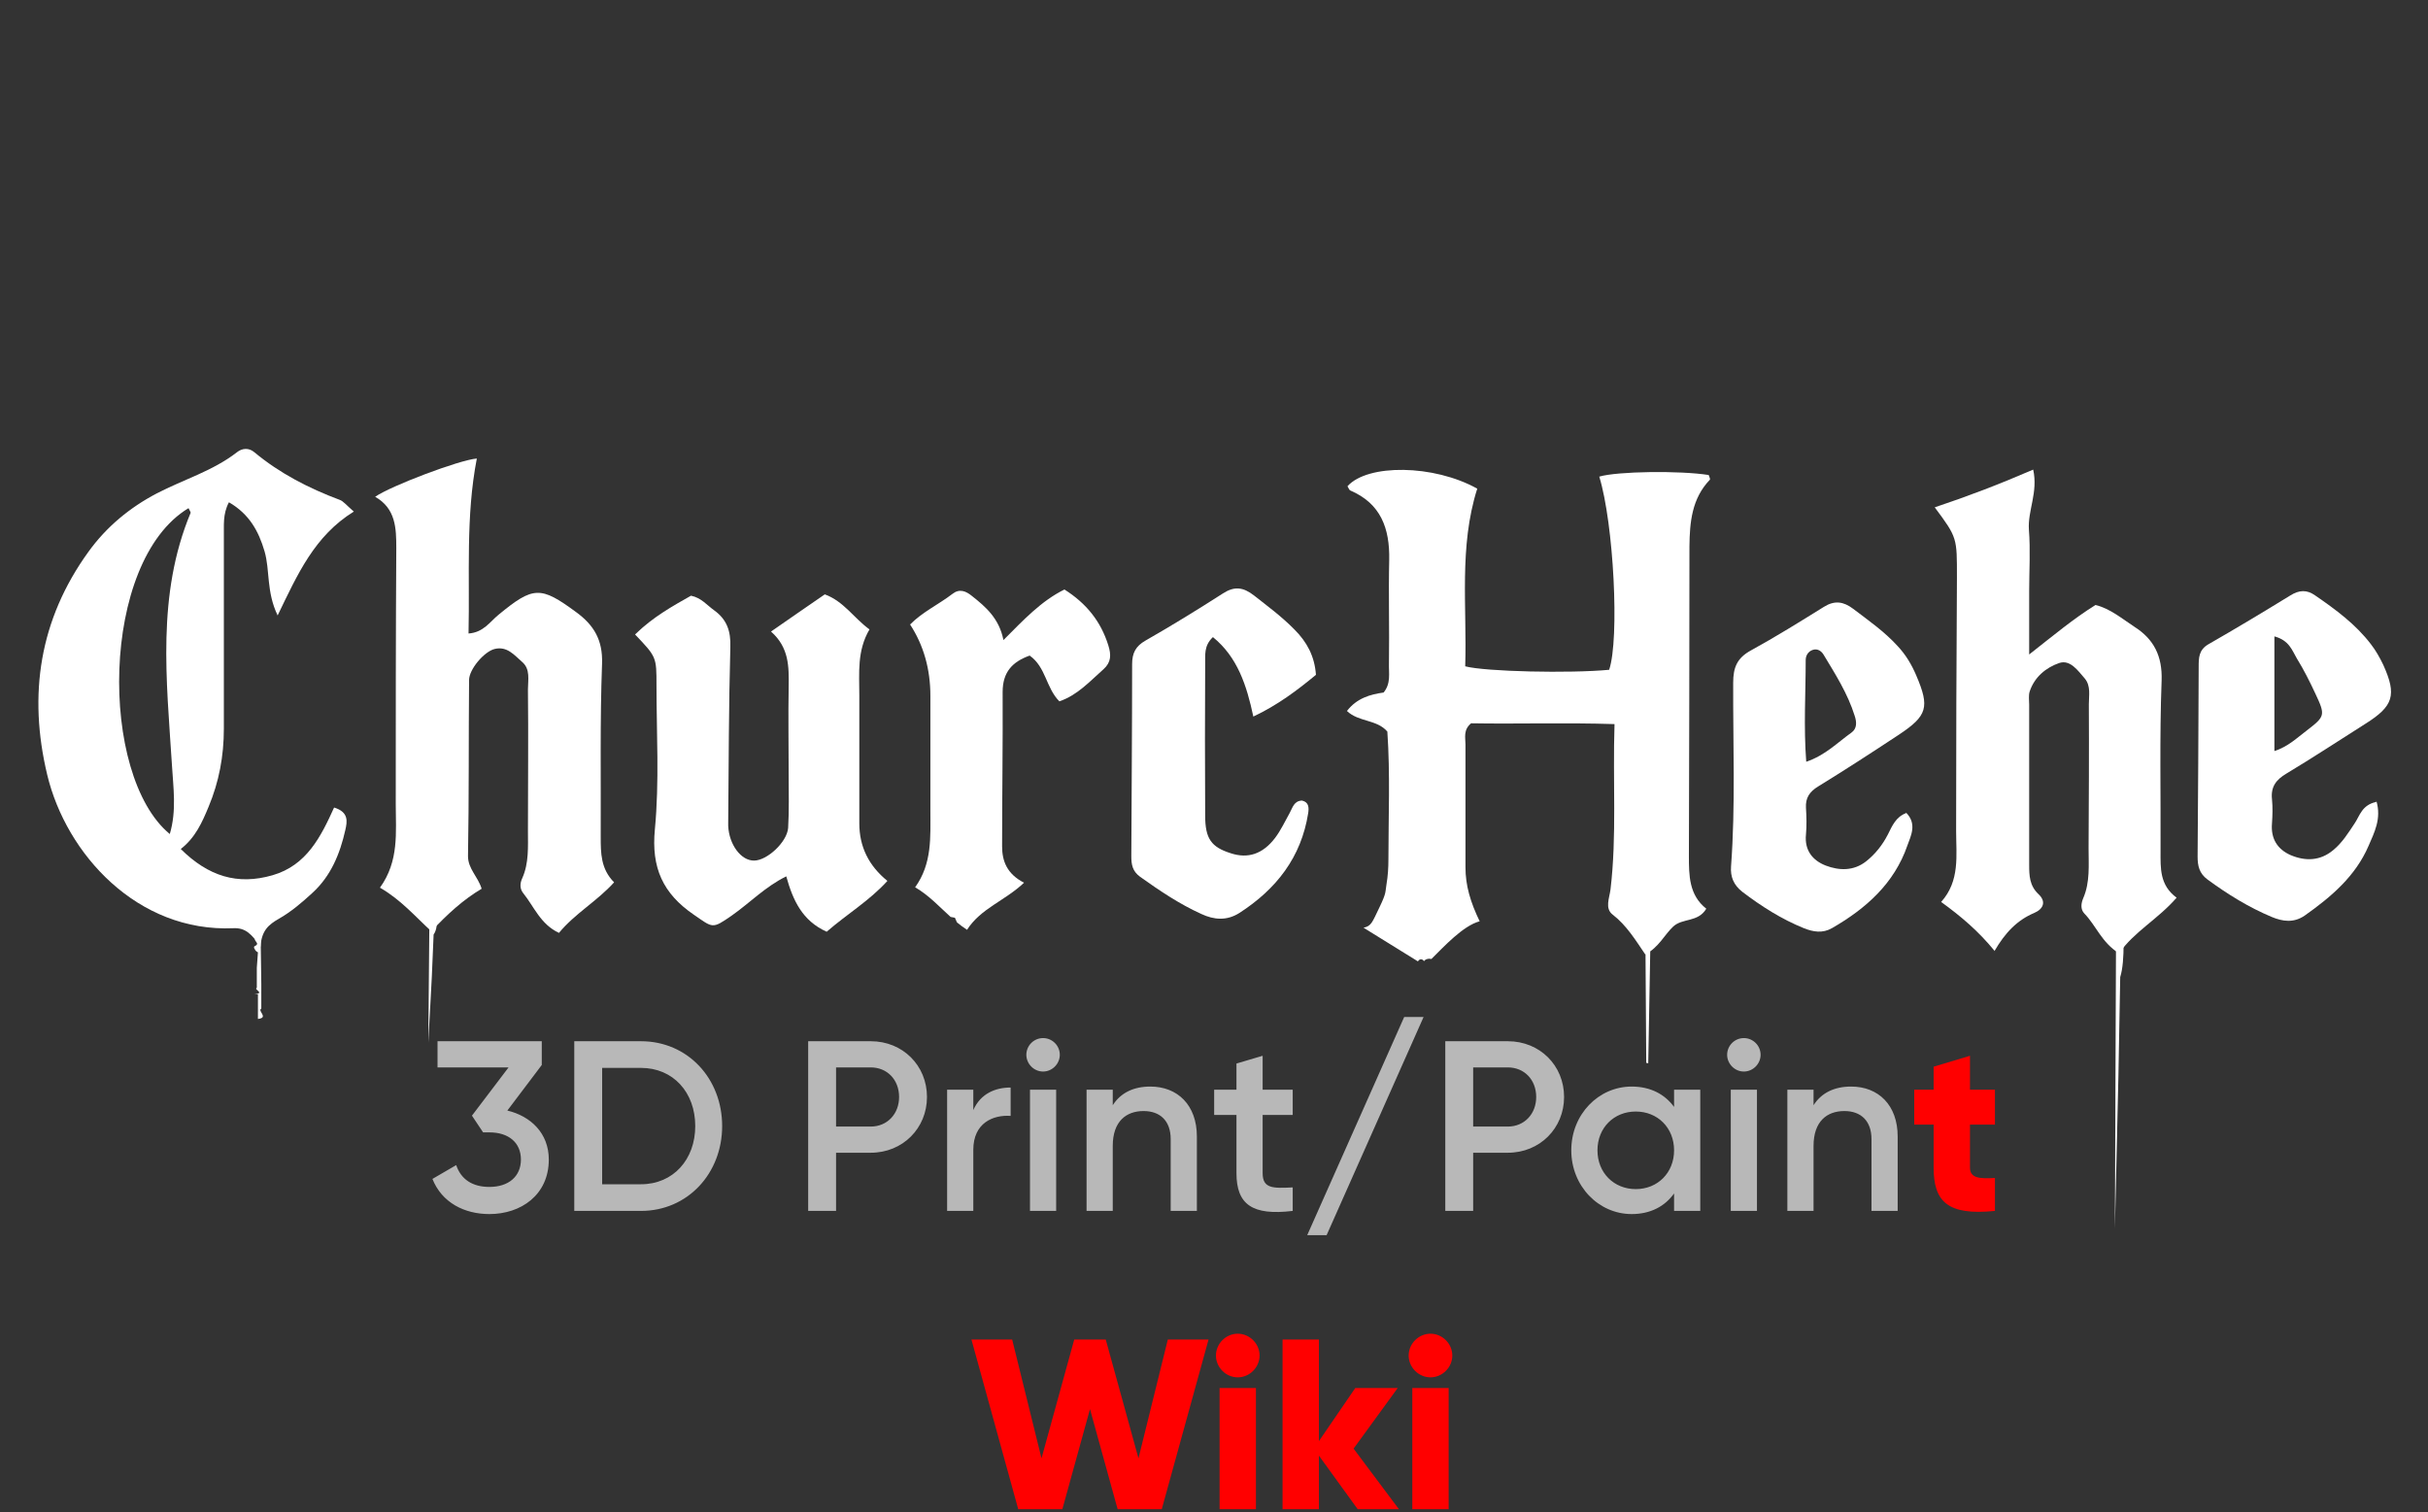 <svg width="822" height="512" viewBox="0 0 822 512" fill="none" xmlns="http://www.w3.org/2000/svg">
<rect x="0" y="0" width="822" height="512" fill="#333333" stroke="none"/>
<path d="M171.762 376.02C179.642 377.908 185.797 383.653 185.797 392.6C185.797 404.665 176.277 411.067 165.689 411.067C157.235 411.067 149.601 407.209 146.4 399.166L154.444 394.487C156.086 399.33 159.943 401.874 165.689 401.874C172.173 401.874 176.359 398.345 176.359 392.6C176.359 386.854 172.173 383.407 165.689 383.407H163.555L159.779 377.744L172.173 361.41H148.124V352.546H183.417V360.59L171.762 376.02ZM216.99 352.546C232.831 352.546 244.486 365.186 244.486 381.273C244.486 397.278 232.831 410 216.99 410H194.419V352.546H216.99ZM216.99 400.972C227.906 400.972 235.375 392.6 235.375 381.273C235.375 369.864 227.906 361.574 216.99 361.574H203.858V400.972H216.99ZM294.786 352.546C305.62 352.546 313.828 360.754 313.828 371.424C313.828 382.012 305.62 390.301 294.786 390.301H283.049V410H273.61V352.546H294.786ZM294.786 381.437C300.368 381.437 304.389 377.169 304.389 371.424C304.389 365.596 300.368 361.41 294.786 361.41H283.049V381.437H294.786ZM329.511 375.856C331.974 370.275 336.98 368.223 342.151 368.223V377.826C336.324 377.415 329.511 380.124 329.511 389.317V410H320.647V368.961H329.511V375.856ZM353.133 362.806C350.014 362.806 347.47 360.179 347.47 357.142C347.47 354.023 350.014 351.479 353.133 351.479C356.252 351.479 358.796 354.023 358.796 357.142C358.796 360.179 356.252 362.806 353.133 362.806ZM348.701 410V368.961H357.565V410H348.701ZM389.444 367.894C398.636 367.894 405.202 374.132 405.202 384.802V410H396.338V385.705C396.338 379.467 392.727 376.184 387.146 376.184C381.318 376.184 376.722 379.631 376.722 388.003V410H367.857V368.961H376.722V374.214C379.43 369.946 383.862 367.894 389.444 367.894ZM437.647 377.497H427.469V397.196C427.469 402.449 430.916 402.367 437.647 402.039V410C424.022 411.642 418.605 407.866 418.605 397.196V377.497H411.054V368.961H418.605V360.097L427.469 357.471V368.961H437.647V377.497ZM449.124 418.208H442.558L475.389 344.338H481.955L449.124 418.208ZM510.479 352.546C521.313 352.546 529.521 360.754 529.521 371.424C529.521 382.012 521.313 390.301 510.479 390.301H498.742V410H489.303V352.546H510.479ZM510.479 381.437C516.061 381.437 520.082 377.169 520.082 371.424C520.082 365.596 516.061 361.41 510.479 361.41H498.742V381.437H510.479ZM566.759 368.961H575.623V410H566.759V404.09C563.64 408.441 558.797 411.067 552.395 411.067C541.233 411.067 531.958 401.628 531.958 389.481C531.958 377.251 541.233 367.894 552.395 367.894C558.797 367.894 563.64 370.521 566.759 374.789V368.961ZM553.79 402.613C561.177 402.613 566.759 397.114 566.759 389.481C566.759 381.848 561.177 376.348 553.79 376.348C546.403 376.348 540.822 381.848 540.822 389.481C540.822 397.114 546.403 402.613 553.79 402.613ZM590.387 362.806C587.268 362.806 584.724 360.179 584.724 357.142C584.724 354.023 587.268 351.479 590.387 351.479C593.506 351.479 596.05 354.023 596.05 357.142C596.05 360.179 593.506 362.806 590.387 362.806ZM585.955 410V368.961H594.819V410H585.955ZM626.698 367.894C635.891 367.894 642.457 374.132 642.457 384.802V410H633.592V385.705C633.592 379.467 629.981 376.184 624.4 376.184C618.572 376.184 613.976 379.631 613.976 388.003V410H605.112V368.961H613.976V374.214C616.685 369.946 621.117 367.894 626.698 367.894Z" fill="#B8B8B8"/>
<path d="M675.393 380.781H666.939V395.308C666.939 398.838 669.976 399.166 675.393 398.838V410C659.306 411.642 654.628 406.799 654.628 395.308V380.781H648.062V368.961H654.628V361.164L666.939 357.471V368.961H675.393V380.781ZM344.722 511L328.881 453.546H342.67L352.601 493.764L363.682 453.546H374.352L385.432 493.764L395.364 453.546H409.152L393.312 511H378.374L369.017 477.102L359.66 511H344.722ZM419.044 466.35C415.022 466.35 411.657 462.985 411.657 458.963C411.657 454.941 415.022 451.576 419.044 451.576C423.066 451.576 426.431 454.941 426.431 458.963C426.431 462.985 423.066 466.35 419.044 466.35ZM412.888 511V469.961H425.2V511H412.888ZM473.606 511H459.653L446.521 492.861V511H434.209V453.546H446.521V487.936L458.832 469.961H473.196L458.258 490.481L473.606 511ZM484.289 466.35C480.267 466.35 476.902 462.985 476.902 458.963C476.902 454.941 480.267 451.576 484.289 451.576C488.311 451.576 491.676 454.941 491.676 458.963C491.676 462.985 488.311 466.35 484.289 466.35ZM478.133 511V469.961H490.445V511H478.133Z" fill="#FF0000"/>
<path d="M215.28 214.559C221.168 208.852 227.69 205.228 233.941 201.695C237.474 202.42 239.376 204.956 241.822 206.677C246.079 209.757 247.438 213.653 247.257 219.088C246.714 238.927 246.714 258.856 246.532 278.695C246.532 278.967 246.532 279.329 246.532 279.601C246.804 285.942 250.881 291.468 255.319 291.377C259.668 291.377 266.462 285.127 266.824 280.325C267.186 274.347 267.005 268.277 267.005 262.298C267.005 252.334 266.824 242.46 267.005 232.495C267.096 225.791 267.186 219.269 261.026 213.834C267.458 209.395 273.256 205.319 279.235 201.242C285.666 203.597 289.018 209.214 294.363 213.109C290.105 220.356 290.92 227.875 290.92 235.394C290.92 249.888 290.92 264.291 290.92 278.785C290.92 286.636 294.091 293.128 300.432 298.262C294.363 304.965 286.753 309.495 279.869 315.473C271.625 311.759 268.455 304.875 266.19 296.722C259.034 300.255 253.87 305.69 247.801 309.948C241.007 314.658 241.459 314.205 234.847 309.676C224.429 302.519 220.443 293.823 221.711 280.778C223.251 264.654 222.255 248.257 222.255 232.042C222.255 222.44 222.255 222.44 215.008 214.83L215.28 214.559Z" fill="white"/>
<path d="M804.513 271.155C806.324 277.225 803.788 281.935 801.886 286.374C797.447 296.701 789.203 303.676 780.235 310.018C776.521 312.554 772.807 312.01 769.093 310.47C761.302 307.209 754.146 302.77 747.352 297.788C744.543 295.705 744 293.168 744 289.998C744.181 268.619 744.272 247.24 744.362 225.861C744.362 222.781 744.362 220.064 747.624 218.161C756.954 212.817 766.285 207.2 775.434 201.584C778.333 199.772 780.96 199.591 783.768 201.584C790.743 206.385 797.537 211.367 802.701 218.161C804.332 220.245 805.69 222.691 806.868 225.137C811.488 235.373 810.31 239.087 800.799 245.066C791.921 250.682 783.134 256.48 774.075 261.915C770.542 263.999 768.73 266.445 769.183 270.612C769.455 273.329 769.365 276.047 769.183 278.765C768.73 283.928 770.995 287.552 775.525 289.545C780.507 291.628 785.489 291.538 789.928 287.823C793.008 285.287 795.001 282.026 797.175 278.765C798.896 276.228 799.621 272.514 804.513 271.518V271.155ZM769.999 215.353V254.306C774.709 252.766 777.699 249.777 780.96 247.331C787.21 242.53 787.301 242.167 783.859 234.83C781.956 230.753 779.963 226.767 777.608 222.963C775.977 220.245 775.072 216.803 769.908 215.444L769.999 215.353Z" fill="white"/>
<path d="M645.29 275.135C649.095 278.94 646.921 283.016 645.743 286.277C641.304 299.141 631.702 307.656 620.197 314.269C617.027 316.081 613.856 315.537 610.686 314.269C603.076 311.189 596.282 306.841 589.851 301.949C586.952 299.684 585.774 296.876 586.046 293.343C587.586 272.598 586.68 251.854 586.771 231.109C586.771 225.946 588.129 222.775 592.749 220.239C601.174 215.619 609.327 210.546 617.48 205.473C621.103 203.208 624.093 203.661 627.354 206.107C632.608 210.093 638.043 213.897 642.482 218.789C645.2 221.688 647.193 225.04 648.733 228.663C653.353 239.443 652.537 242.342 642.844 248.774C633.786 254.753 624.727 260.641 615.577 266.257C612.588 268.069 611.229 270.153 611.41 273.504C611.592 276.494 611.682 279.574 611.41 282.563C610.867 287.908 613.675 291.35 618.114 293.071C622.643 294.792 627.535 294.974 631.793 291.622C634.873 289.176 637.319 286.096 639.13 282.563C640.58 279.664 641.848 276.584 645.29 275.316V275.135ZM611.501 257.923C617.933 255.749 622.1 251.401 626.81 248.049C628.713 246.69 628.622 244.516 627.897 242.342C625.542 234.823 621.375 228.301 617.389 221.688C616.574 220.329 615.215 219.514 613.675 220.057C612.135 220.601 611.32 221.96 611.32 223.5C611.32 234.733 610.595 245.966 611.501 257.923Z" fill="white"/>
<path d="M445.513 228.485C439.172 233.74 432.559 238.722 424.316 242.617C422.051 232.018 418.971 222.507 410.637 215.713C407.467 218.702 408.101 221.873 408.01 224.681C407.919 241.802 407.919 259.014 408.01 276.135C408.01 284.016 410.094 286.824 416.707 288.908C422.504 290.81 427.486 289.179 431.654 283.744C433.646 281.117 435.005 278.128 436.636 275.229C437.632 273.417 438.085 271.152 440.803 271.062C443.158 271.605 443.158 273.508 442.886 275.319C440.531 290.266 432.106 301.046 419.605 309.109C415.348 311.826 410.999 311.464 406.742 309.471C399.314 306.119 392.61 301.59 385.997 296.879C383.37 294.977 383.008 292.712 383.008 289.904C383.098 268.254 383.28 246.603 383.28 224.862C383.28 221.148 384.457 218.793 387.809 216.89C396.687 211.817 405.383 206.473 413.989 200.947C417.884 198.41 420.874 198.773 424.497 201.581C429.208 205.295 434.009 208.828 438.266 213.176C442.433 217.343 445.061 222.144 445.513 228.485Z" fill="white"/>
<path d="M80.224 153.121C82.035 151.672 84.3 151.581 86.111 153.121C94.717 160.277 104.591 165.351 115.009 169.246C116.273 169.698 117.268 171.049 119.787 173.212C106.462 181.459 100.768 194.379 93.993 208.38C90.098 200.227 91.456 193.161 89.554 186.639C87.561 179.845 84.39 174.047 77.506 170.062C75.332 174.138 75.875 178.033 75.784 181.747V246.789C75.784 255.938 74.154 264.726 70.621 273.15C68.447 278.404 66.182 283.568 61.2 287.463C70.531 296.703 80.404 299.783 92.272 296.341C103.867 292.989 108.668 283.205 113.106 273.422C118.179 274.962 117.545 278.223 116.911 281.031C115.099 289.093 112.02 296.612 105.77 302.319C102.237 305.58 98.522 308.751 94.356 311.106C91.094 313.009 88.558 314.911 88.195 320.527C85.206 316.36 83.213 314.096 79.046 314.277C46.525 315.727 22.428 289.184 15.996 262.37C9.474 235.194 13.37 209.739 29.947 186.82C36.017 178.396 43.898 171.873 53.047 167.072C62.106 162.362 72.071 159.462 80.224 153.121ZM63.827 172.054C33.843 190.081 33.48 262.642 57.485 282.391C59.841 274.419 58.664 266.718 58.211 259.019C56.399 230.302 52.956 201.404 64.552 173.594C64.552 173.413 64.37 173.14 63.827 172.054ZM119.811 173.231C119.803 173.225 119.795 173.219 119.787 173.212C119.825 173.189 119.863 173.165 119.9 173.142L119.811 173.231Z" fill="white"/>
<path d="M86.566 321.481C86.468 321.481 86.37 321.481 86.273 321.481C86.537 321.909 86.95 322.319 87.326 322.43C87.2 324.18 87.072 325.93 86.946 327.68C86.946 329.934 86.946 332.188 86.946 334.442C85.801 335.095 89.84 336.191 86.187 336.666C86.567 336.656 86.946 336.646 87.326 336.637C87.326 339.424 87.326 342.212 87.326 345C91.138 344.559 87.045 342.289 88.465 341.5C88.465 338.742 88.465 335.984 88.465 333.226C88.339 324.151 88.213 315.074 88.085 306C87.705 306 87.326 306 86.946 306C86.82 309.361 86.693 312.723 86.566 316.084C86.692 316.479 86.82 316.875 86.946 317.27C84.933 318.53 88.61 319.244 86.187 320.384C85.894 320.521 85.975 320.962 86.226 321.402C86.338 321.428 86.452 321.455 86.566 321.481Z" fill="white"/>
<path d="M161.431 155.25C157.626 174.907 159.076 194.565 158.623 214.494C163.695 214.132 165.87 210.508 168.769 208.153C180.545 198.461 182.991 198.37 195.039 207.247C201.018 211.595 204.098 216.669 203.826 224.641C203.101 244.207 203.464 263.774 203.373 283.341C203.373 288.776 203.373 294.212 207.902 298.741C202.105 305.173 194.586 309.34 189.241 315.862C182.991 312.964 180.817 306.984 177.103 302.364C176.016 301.006 175.925 299.194 176.831 297.292C179.096 292.219 178.733 286.693 178.733 281.258C178.733 265.314 178.915 249.37 178.733 233.427C178.733 230.256 179.639 226.542 176.74 224.097C174.113 221.832 171.667 218.662 167.41 219.748C163.877 220.654 158.804 226.633 158.804 230.257C158.623 250.095 158.804 270.025 158.441 289.863C158.441 294.211 161.793 296.748 163.062 300.915C156.811 304.629 151.557 309.43 146.031 315.318C140.505 310.246 135.703 304.629 128.638 300.553C135.16 291.494 133.982 281.801 133.982 272.289C133.982 243.392 133.983 214.494 134.164 185.597C134.164 178.803 133.982 172.19 127.008 168.204C132.172 164.581 155.542 155.703 161.431 155.25Z" fill="white"/>
<path d="M146.8 316.413C148.524 314.087 148.017 309.117 147.1 306.427C147.401 303.189 147.7 299.95 148 296.713C147.9 293.142 147.8 289.571 147.7 286C147 286 146.3 286 145.6 286C145.4 308.331 145.2 330.669 145 353C145.4 345.526 145.8 338.05 146.2 330.576C146.4 325.855 146.6 321.134 146.8 316.413ZM147.1 294.261C147.2 294.261 147.3 294.261 147.401 294.261C147.301 294.352 147.2 294.443 147.1 294.534C147.1 294.443 147.1 294.352 147.1 294.261Z" fill="white"/>
<path d="M360.368 199.594C367.796 204.304 372.688 210.374 375.225 218.526C376.221 221.697 376.221 224.234 373.594 226.589C368.974 230.665 364.806 235.375 358.646 237.459C354.117 232.93 354.117 225.864 348.592 221.969C342.794 224.052 339.442 227.495 339.442 234.289C339.533 251.682 339.261 269.165 339.261 286.558C339.261 291.54 340.892 295.889 346.689 298.878C340.167 305.038 332.014 307.574 327.394 314.821C326.182 314.035 325.057 313.191 323.985 312.315L323.285 310.734L321.836 310.463C317.948 306.959 314.538 303.187 309.819 300.418C315.617 292.356 314.983 283.387 314.983 274.419V235.647C314.983 226.539 312.693 218.472 308.114 211.444C312.279 207.196 317.797 204.662 322.502 201.043C324.857 199.231 327.031 200.137 329.024 201.768C333.735 205.482 338.264 209.377 339.714 216.715C346.599 209.83 352.487 203.489 360.368 199.594ZM308.114 211.444C308.109 211.45 308.104 211.456 308.099 211.461L308.008 211.279C308.044 211.334 308.079 211.39 308.114 211.444Z" fill="white"/>
<path d="M688.336 159C690.057 166.7 686.434 172.86 686.887 179.383C687.43 186.267 686.978 193.242 686.978 200.127V221.597C695.402 214.984 702.015 209.458 709.443 204.838C714.516 206.106 718.502 209.548 722.669 212.266C729.191 216.433 732.09 222.14 731.818 230.384C731.094 249.588 731.547 268.884 731.456 288.179C731.456 293.886 731.094 299.683 736.892 303.94C730.641 311.187 722.488 315.446 717.415 322.783C711.527 319.16 709.625 313.362 705.639 309.285C704.28 307.836 704.552 305.843 705.276 304.122C707.632 298.687 707.088 292.889 707.088 287.183C707.178 270.968 707.269 254.661 707.179 238.446C707.179 235.457 707.903 232.285 705.819 229.749C703.464 227.031 700.837 223.227 697.123 224.495C692.684 226.035 688.789 229.206 687.158 234.098C686.705 235.456 686.978 237.087 686.978 238.627V292.799C686.978 296.422 687.068 299.865 690.147 302.764C692.775 305.21 691.869 307.746 688.698 309.104C682.901 311.55 678.825 315.808 675.201 322.059V321.877C669.766 315.264 664.058 310.373 657.174 305.391C663.605 298.234 662.247 289.628 662.247 281.385C662.247 252.759 662.337 224.133 662.519 195.598C662.519 182.1 662.7 182.1 655 171.773C666.142 168.059 676.831 163.982 688.336 159Z" fill="white"/>
<path d="M456.188 164.637C462.983 157.027 485.358 157.209 500.124 165.452C493.874 185.11 496.681 205.492 496.047 225.603C502.841 227.414 531.467 228.048 544.783 226.78C548.316 216.272 546.323 177.319 541.432 161.375C547.592 159.563 568.699 159.292 578.482 160.832C578.664 161.376 579.116 162.282 578.845 162.463C572.776 168.804 572.051 176.775 571.96 185.019C571.96 219.895 571.87 254.862 571.779 289.738C571.779 296.351 571.779 303.055 577.667 307.675C574.859 312.385 569.605 310.755 566.435 313.744C563.445 316.552 561.633 320.719 557.013 323.165C553.752 318.364 550.671 313.291 545.961 309.668C543.244 307.584 544.874 304.051 545.236 301.152C547.41 282.854 545.962 264.555 546.596 245.169C529.746 244.625 513.621 245.169 498.04 244.897C495.323 247.162 496.138 249.789 496.138 252.054V293.634C496.138 299.794 497.768 305.41 501.029 312.113L500.939 311.933C495.299 313.451 488.848 320.509 484.61 324.699C484.393 324.643 484.159 324.609 483.913 324.609C483.102 324.609 482.405 324.948 482.093 325.433C481.825 325.039 481.474 324.8 481.089 324.8C480.68 324.8 480.308 325.069 480.035 325.507L461.624 314.106C464.288 313.567 464.553 312.301 467.002 307.233C469.451 302.166 468.936 302.123 469.403 299.379C469.875 296.609 470.049 293.764 470.049 291.007C470.049 276.604 470.683 262.109 469.687 247.706C466.154 243.539 459.994 244.535 456.008 240.73C459.36 236.382 463.889 235.114 468.418 234.479C470.954 231.4 470.139 227.957 470.229 224.696C470.411 212.92 470.049 201.234 470.32 189.458C470.501 178.95 467.512 170.525 457.186 166.086C456.733 165.905 456.551 165.18 456.188 164.637Z" fill="white"/>
<path d="M558.688 310.508C558.071 310.114 558.214 310.174 557 310C557.112 326.623 557.226 343.25 557.338 359.873C557.562 359.915 557.788 359.958 558.012 360C558.238 347.438 558.463 334.872 558.688 322.31C558.058 319.196 561.933 313.183 558.688 310.508Z" fill="white"/>
<path d="M717.8 330.813C719.524 325.397 719.017 313.825 718.1 307.561C718.401 300.022 718.7 292.481 719 284.943C718.9 276.63 718.8 268.314 718.7 260C718 260 717.3 260 716.6 260C716.4 311.995 716.2 364.005 716 416C716.4 398.598 716.8 381.19 717.2 363.789C717.4 352.798 717.6 341.804 717.8 330.813ZM718.1 279.236C718.2 279.236 718.3 279.236 718.401 279.236C718.301 279.447 718.2 279.659 718.1 279.87C718.1 279.659 718.1 279.447 718.1 279.236Z" fill="white"/>
</svg>
